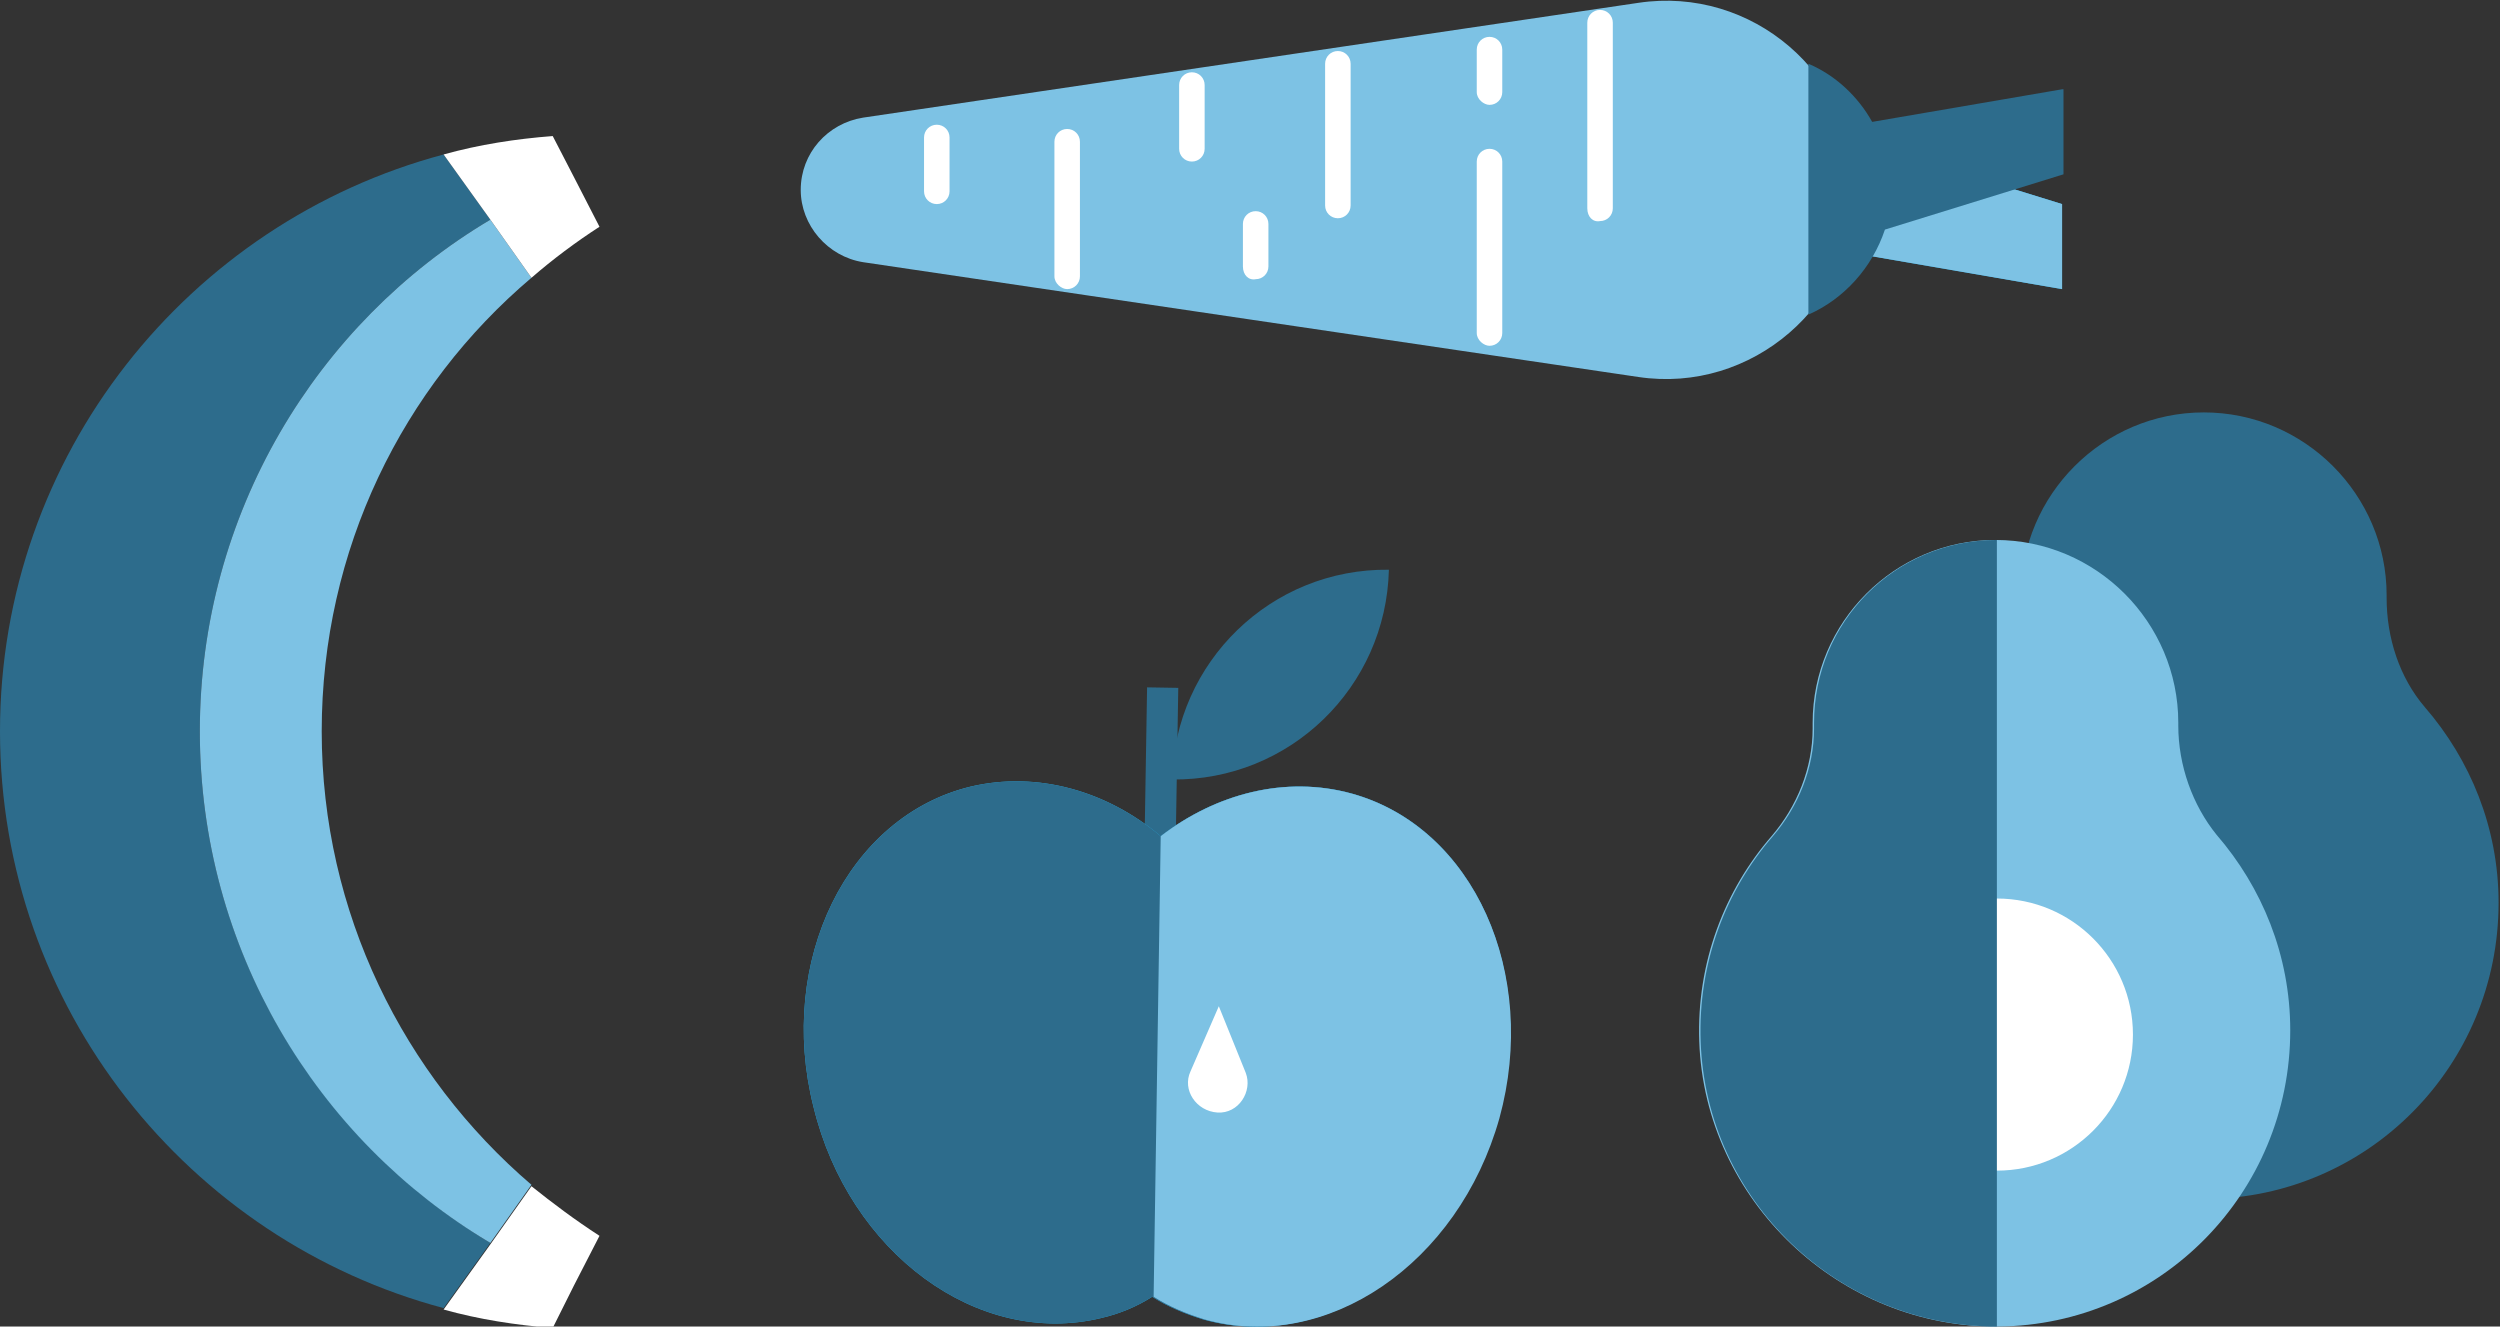 <?xml version="1.0" encoding="utf-8"?>
<!-- Generator: Adobe Illustrator 21.0.0, SVG Export Plug-In . SVG Version: 6.00 Build 0)  -->
<svg version="1.1" id="Layer_1" xmlns="http://www.w3.org/2000/svg" xmlns:xlink="http://www.w3.org/1999/xlink" x="0px" y="0px"
	 viewBox="0 0 176.4 93.6" style="enable-background:new 0 0 176.4 93.6;" xml:space="preserve">
<rect x="0" y="0" width="176.4" height="93.6" fill="#333333" stroke="none"/>
<style type="text/css">
	.st0{fill:#2D6C8C;}
	.st1{fill:#7DC2E4;}
	.st2{fill:#FFFFFF;}
	.st3{fill:#25AAE1;}
</style>
<path class="st0" d="M168.4,42.2V42c0-7.1-5.8-12.9-12.9-12.9h0c-7.1,0-12.9,5.8-12.9,12.9v0.4c0,2.8-1.1,5.5-2.9,7.6
	c-3.3,3.8-5.3,8.9-5.1,14.5c0.4,11.2,9.9,20.2,21.1,20.1c11.4-0.1,20.6-9.4,20.6-20.9c0-5.3-2-10.1-5.2-13.8
	C169.3,47.8,168.4,45,168.4,42.2z"/>
<path class="st1" d="M153.7,51.2V51c0-7.1-5.8-12.9-12.9-12.9l0,0c-7.1,0-12.9,5.8-12.9,12.9v0.4c0,2.8-1.1,5.5-2.9,7.6
	c-3.3,3.8-5.3,8.9-5.1,14.5c0.4,11.2,9.9,20.2,21.1,20.1c11.4-0.1,20.6-9.4,20.6-20.9c0-5.3-2-10.1-5.2-13.8
	C154.7,56.8,153.7,54,153.7,51.2z"/>
<circle class="st2" cx="140.9" cy="73" r="9.6"/>
<g>
	<path class="st0" d="M128,51v0.4c0,2.8-1.1,5.5-2.9,7.6c-3.3,3.8-5.3,8.9-5.1,14.5c0.4,11.2,9.7,20.1,20.9,20.1V38.1
		C133.7,38.1,128,43.9,128,51z"/>
</g>
<path class="st1" d="M130.9,13.4L130.9,13.4c0-8.2-7.3-14.4-15.3-13.2L60.9,8.3c-2.5,0.4-4.4,2.5-4.4,5.1v0c0,2.5,1.9,4.7,4.4,5.1
	l54.7,8.1C123.6,27.8,130.9,21.5,130.9,13.4z"/>
<path class="st2" d="M112,14.7V1.6c0-0.5,0.4-0.9,0.9-0.9c0.5,0,0.9,0.4,0.9,0.9v13.1c0,0.5-0.4,0.9-0.9,0.9
	C112.4,15.7,112,15.3,112,14.7z"/>
<path class="st2" d="M104.2,23.5V11.4c0-0.5,0.4-0.9,0.9-0.9c0.5,0,0.9,0.4,0.9,0.9v12.1c0,0.5-0.4,0.9-0.9,0.9
	C104.7,24.4,104.2,24,104.2,23.5z"/>
<path class="st2" d="M104.2,6.5v-3c0-0.5,0.4-0.9,0.9-0.9c0.5,0,0.9,0.4,0.9,0.9v3c0,0.5-0.4,0.9-0.9,0.9
	C104.7,7.4,104.2,7,104.2,6.5z"/>
<path class="st2" d="M93.5,14.5v-10c0-0.5,0.4-0.9,0.9-0.9c0.5,0,0.9,0.4,0.9,0.9v10c0,0.5-0.4,0.9-0.9,0.9
	C93.9,15.4,93.5,15,93.5,14.5z"/>
<path class="st2" d="M83.2,10.5V6c0-0.5,0.4-0.9,0.9-0.9c0.5,0,0.9,0.4,0.9,0.9v4.5c0,0.5-0.4,0.9-0.9,0.9
	C83.6,11.4,83.2,11,83.2,10.5z"/>
<path class="st2" d="M74.4,19.5V10c0-0.5,0.4-0.9,0.9-0.9c0.5,0,0.9,0.4,0.9,0.9v9.5c0,0.5-0.4,0.9-0.9,0.9
	C74.9,20.4,74.4,20,74.4,19.5z"/>
<path class="st2" d="M65.2,13.5V9.7c0-0.5,0.4-0.9,0.9-0.9c0.5,0,0.9,0.4,0.9,0.9v3.8c0,0.5-0.4,0.9-0.9,0.9
	C65.6,14.4,65.2,14,65.2,13.5z"/>
<path class="st1" d="M118.8,20.6v-10c0-0.5,0.4-0.9,0.9-0.9c0.5,0,0.9,0.4,0.9,0.9v10c0,0.5-0.4,0.9-0.9,0.9
	C119.3,21.5,118.8,21.1,118.8,20.6z"/>
<path class="st2" d="M87.7,18.8v-3c0-0.5,0.4-0.9,0.9-0.9c0.5,0,0.9,0.4,0.9,0.9v3c0,0.5-0.4,0.9-0.9,0.9
	C88.1,19.8,87.7,19.4,87.7,18.8z"/>
<polygon class="st3" points="131.6,10.1 131.6,18 145.5,20.4 145.5,14.4 "/>
<polygon class="st1" points="131.6,10.1 131.6,18 145.5,20.4 145.5,14.4 "/>
<path class="st0" d="M145.5,6.3l-13.4,2.3c-1-1.8-2.6-3.3-4.5-4.1v17.7c2.5-1.1,4.5-3.3,5.4-6l12.6-3.9V6.3z"/>
<rect x="75.1" y="54.3" transform="matrix(1.662145e-02 -1 1 1.662145e-02 25.163 136.397)" class="st0" width="13.7" height="2.2"/>
<path class="st0" d="M98,40.2c-8.3-0.1-15.1,6.5-15.3,14.8h0C91,55.1,97.8,48.5,98,40.2L98,40.2z"/>
<path class="st0" d="M34.6,87.7c-12.3-7.4-20.5-20.8-20.5-36.1c0-15.3,8.2-28.8,20.5-36.1l-3.3-4.6C13.3,15.7,0,32.1,0,51.6
	s13.3,35.9,31.3,40.7L34.6,87.7z"/>
<path class="st2" d="M40.5,90.7l1.8-3.5c-1.7-1.1-3.3-2.3-4.8-3.5l-2.9,4.1l-3.3,4.6c2.5,0.7,5.1,1.1,7.7,1.3L40.5,90.7z"/>
<path class="st1" d="M14.1,51.6c0,15.3,8.2,28.8,20.5,36.1l2.9-4.1c-9-7.7-14.8-19.2-14.8-32s5.7-24.3,14.8-32l-2.9-4.1
	C22.3,22.8,14.1,36.3,14.1,51.6z"/>
<path class="st2" d="M42.3,16l-1.8-3.5L39,9.6c-2.6,0.2-5.2,0.6-7.7,1.3l3.3,4.6l2.9,4.1C39,18.3,40.6,17.1,42.3,16z"/>
<path class="st3" d="M95.4,56c-4.7-1.3-9.6,0-13.5,3c-3.8-3.2-8.7-4.6-13.4-3.5c-8.7,2.1-13.7,12.3-11.1,22.6
	C59.9,88.4,69,95.1,77.7,93c1.3-0.3,2.5-0.8,3.6-1.5c1.1,0.7,2.3,1.2,3.6,1.6c8.6,2.4,17.9-3.9,20.8-14.2
	C108.6,68.7,104,58.4,95.4,56z"/>
<path class="st0" d="M95.4,56c-4.7-1.3-9.6,0-13.5,3c-3.8-3.2-8.7-4.6-13.4-3.5c-8.7,2.1-13.7,12.3-11.1,22.6
	C59.9,88.4,69,95.1,77.7,93c1.3-0.3,2.5-0.8,3.6-1.5c1.1,0.7,2.3,1.2,3.6,1.6c8.6,2.4,17.9-3.9,20.8-14.2
	C108.6,68.7,104,58.4,95.4,56z"/>
<g>
	<path class="st1" d="M95.4,56c-4.7-1.3-9.6,0-13.5,3l-0.5,32.5c1.1,0.7,2.3,1.2,3.6,1.6c8.6,2.4,17.9-3.9,20.8-14.2
		C108.6,68.7,104,58.4,95.4,56z"/>
</g>
<path class="st2" d="M87.9,75.7L86,71l-2,4.6c-0.6,1.3,0.4,2.8,1.9,2.9S88.4,77,87.9,75.7z"/>
</svg>
